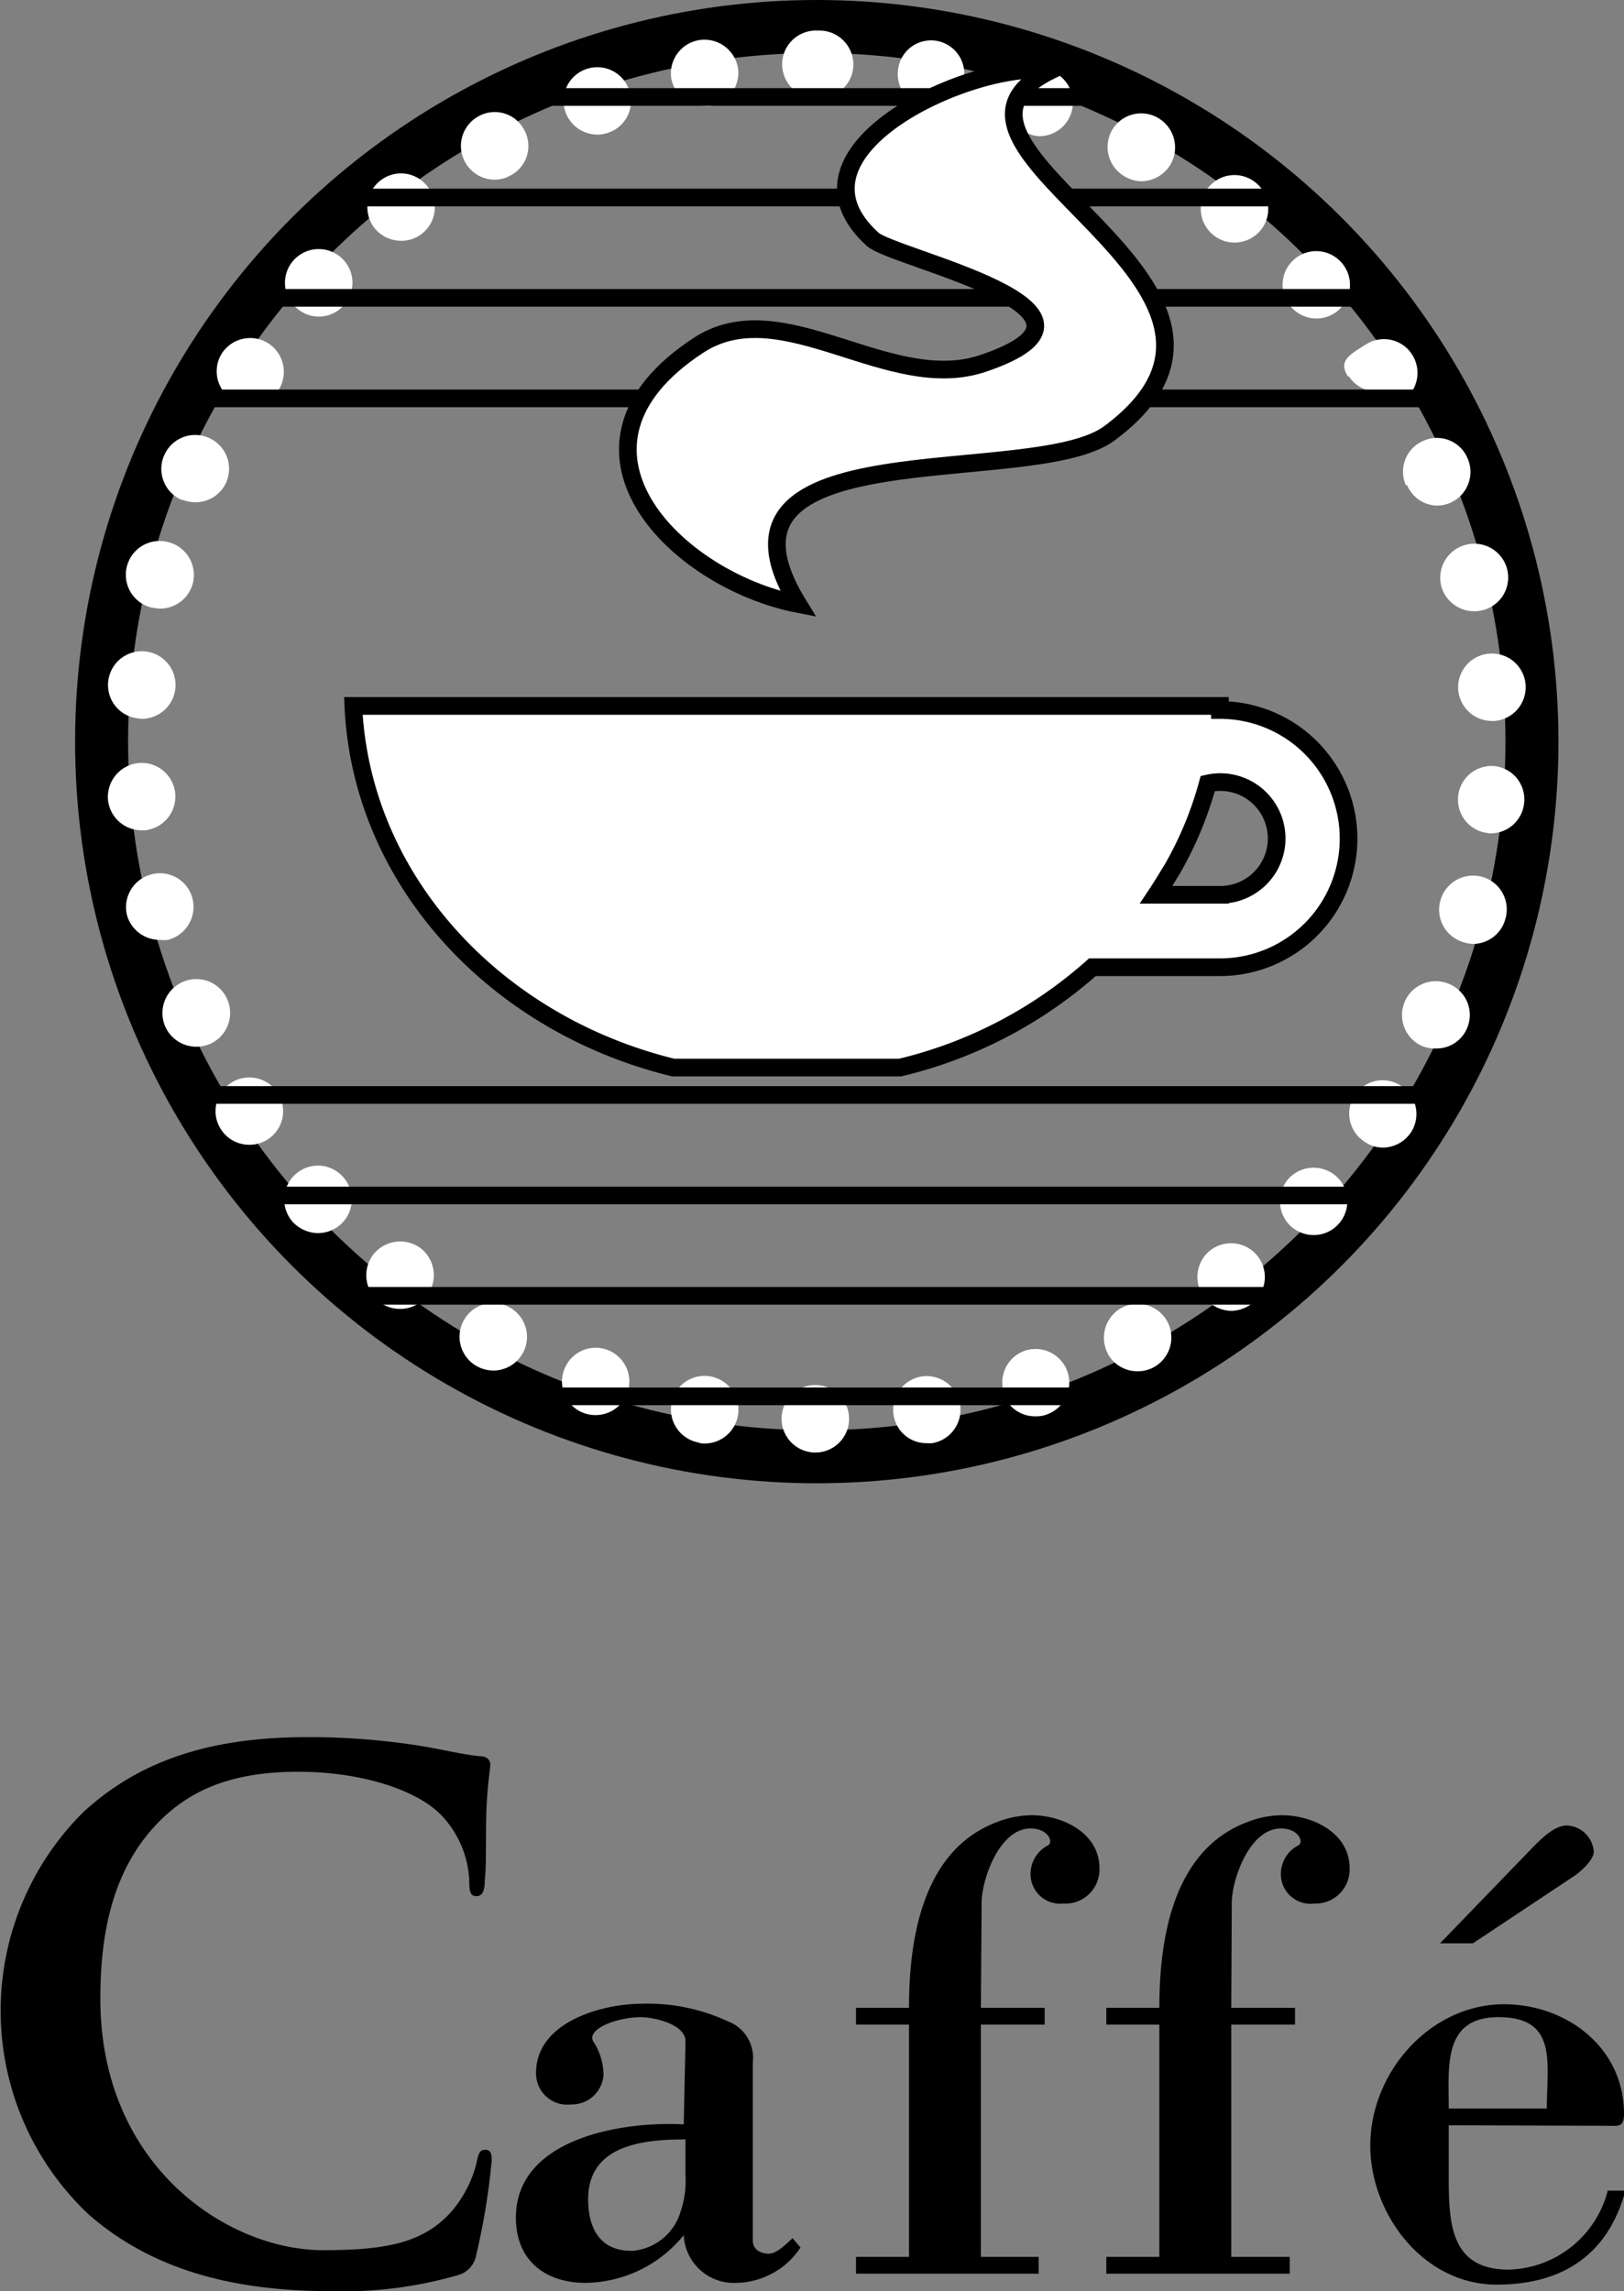 <svg xmlns="http://www.w3.org/2000/svg" viewBox="0 0 91.92 129.69"><rect x="0" y="0" width="91.92" height="129.69" fill="#808080" stroke="none"/><title>アセット 1</title><circle cx="46.23" cy="41.98" r="40.48" style="fill:none;stroke:#000;stroke-miterlimit:10;stroke-width:3px"/><path d="M46.14,82.22a1.91,1.91,0,0,1-1.9-1.91h0a1.9,1.9,0,0,1,1.91-1.91h0a1.92,1.92,0,0,1,1.91,1.91h0a1.91,1.91,0,0,1-1.91,1.91h0Zm4.44-2.11a1.91,1.91,0,0,1,1.56-2.19h0a1.92,1.92,0,0,1,2.2,1.57h0a1.92,1.92,0,0,1-1.57,2.2h0a1.83,1.83,0,0,1-.32,0h0A1.88,1.88,0,0,1,50.58,80.11Zm-11,1.55A1.91,1.91,0,0,1,38,79.47h0a1.9,1.9,0,0,1,2.2-1.56h0v0h0a1.92,1.92,0,0,1,1.57,2.21h0a1.92,1.92,0,0,1-1.88,1.59h0A1.16,1.16,0,0,1,39.53,81.66Zm17.26-2.77A1.9,1.9,0,0,1,58,76.46h0a1.91,1.91,0,0,1,2.42,1.19h0a1.91,1.91,0,0,1-1.18,2.42h0a1.68,1.68,0,0,1-.62.1h0A1.89,1.89,0,0,1,56.79,78.89ZM33.09,80a1.89,1.89,0,0,1-1.17-2.43h0a1.9,1.9,0,0,1,2.41-1.18h0a1.92,1.92,0,0,1,1.19,2.43h0a1.92,1.92,0,0,1-1.8,1.28h0A1.89,1.89,0,0,1,33.09,80Zm29.62-3.37a1.93,1.93,0,0,1,.77-2.6h0a1.92,1.92,0,0,1,2.59.77h0a1.92,1.92,0,0,1-.78,2.6h0a1.92,1.92,0,0,1-.89.22h0A1.92,1.92,0,0,1,62.71,76.65ZM27,77.34a1.91,1.91,0,0,1-.75-2.6h0A1.89,1.89,0,0,1,28.84,74h0a1.91,1.91,0,0,1,.76,2.58h0a1.92,1.92,0,0,1-1.68,1h0A2,2,0,0,1,27,77.34Zm41.17-3.89a1.92,1.92,0,0,1,.34-2.68h0a1.92,1.92,0,0,1,2.68.34h0a1.92,1.92,0,0,1-.34,2.69h0a2,2,0,0,1-1.17.4h0A2,2,0,0,1,68.18,73.45Zm-46.71.24A1.92,1.92,0,0,1,21.14,71h0a1.94,1.94,0,0,1,2.69-.33h0a1.93,1.93,0,0,1,.32,2.69h0a1.9,1.9,0,0,1-1.51.73h0A1.9,1.9,0,0,1,21.47,73.69ZM73.05,69.4a1.93,1.93,0,0,1-.1-2.7h0a1.93,1.93,0,0,1,2.7-.1h0a1.91,1.91,0,0,1,.1,2.7h0a1.89,1.89,0,0,1-1.4.61h0A1.93,1.93,0,0,1,73.05,69.4Zm-56.46-.21h0a1.92,1.92,0,0,1,.12-2.71h0a1.9,1.9,0,0,1,2.69.12h0a1.9,1.9,0,0,1-.11,2.7h0a1.93,1.93,0,0,1-1.3.5h0A2,2,0,0,1,16.59,69.19Zm60.62-4.58A1.9,1.9,0,0,1,76.67,62h0a1.9,1.9,0,0,1,2.63-.54h0a1.9,1.9,0,0,1,.56,2.64h0a1.93,1.93,0,0,1-1.6.86h0A1.83,1.83,0,0,1,77.21,64.61Zm-64.7-.68a1.89,1.89,0,0,1,.56-2.63h0a1.91,1.91,0,0,1,2.64.55h0a1.9,1.9,0,0,1-.55,2.64h0a1.89,1.89,0,0,1-1.05.31h0A1.9,1.9,0,0,1,12.51,63.93Zm68-4.71a1.92,1.92,0,0,1-1-2.52h0a1.91,1.91,0,0,1,2.52-1h0a1.9,1.9,0,0,1,1,2.52h0a1.88,1.88,0,0,1-1.73,1.13h0A2,2,0,0,1,80.51,59.22ZM9.35,58.1a1.92,1.92,0,0,1,1-2.52h0a1.91,1.91,0,0,1,2.52,1h0a1.92,1.92,0,0,1-1,2.52h0a2.11,2.11,0,0,1-.77.15h0A1.93,1.93,0,0,1,9.35,58.1Zm73.54-4.75A1.92,1.92,0,0,1,81.52,51h0a1.92,1.92,0,0,1,2.32-1.38h0A1.91,1.91,0,0,1,85.21,52h0a1.9,1.9,0,0,1-1.84,1.43h0A2,2,0,0,1,82.89,53.35ZM7.19,51.81a1.92,1.92,0,0,1,1.39-2.32h0a1.9,1.9,0,0,1,2.32,1.39h0A1.93,1.93,0,0,1,9.51,53.2h0a1.8,1.8,0,0,1-.46,0h0A1.92,1.92,0,0,1,7.19,51.81Zm77.08-4.65a1.9,1.9,0,0,1-1.74-2.06h0a1.9,1.9,0,0,1,2-1.74h0a1.89,1.89,0,0,1,1.74,2.06h0a1.9,1.9,0,0,1-1.9,1.75h-.15ZM6.11,45.26a1.93,1.93,0,0,1,1.75-2.07h0a1.91,1.91,0,0,1,2.06,1.75h0A1.92,1.92,0,0,1,8.18,47H8A1.92,1.92,0,0,1,6.11,45.26Zm76.43-6.17h0A1.91,1.91,0,0,1,84.29,37h0a1.91,1.91,0,0,1,2.06,1.75h0a1.92,1.92,0,0,1-1.75,2.06h-.15A1.92,1.92,0,0,1,82.54,39.09ZM7.86,40.67a1.9,1.9,0,0,1-1.74-2.05h0a1.91,1.91,0,0,1,2.06-1.75h0a1.91,1.91,0,0,1,1.75,2.06h0A1.92,1.92,0,0,1,8,40.69H8A.5.5,0,0,1,7.86,40.67Zm73.71-7.52h0A1.93,1.93,0,0,1,83,30.83h0a1.92,1.92,0,0,1,2.31,1.4h0a1.91,1.91,0,0,1-1.39,2.31h0a1.84,1.84,0,0,1-.47.06h0A1.93,1.93,0,0,1,81.57,33.15Zm-73,1.24a1.91,1.91,0,0,1-1.39-2.32h0a1.91,1.91,0,0,1,2.32-1.39h0A1.92,1.92,0,0,1,10.92,33h0a1.92,1.92,0,0,1-1.85,1.45h0A2.32,2.32,0,0,1,8.61,34.39Zm71-6.93a1.9,1.9,0,0,1,1-2.51h0a1.88,1.88,0,0,1,2.5,1h0a1.91,1.91,0,0,1-1,2.52h0a2,2,0,0,1-.77.15h0A1.9,1.9,0,0,1,79.64,27.46Zm-69.28.84a1.91,1.91,0,0,1-1-2.52h0a1.91,1.91,0,0,1,2.52-1h0a1.91,1.91,0,0,1,1,2.51h0a1.9,1.9,0,0,1-1.75,1.14h0A1.9,1.9,0,0,1,10.36,28.3Zm66-7h0c-.56-.88.1-1.22,1-1.79h0a1.89,1.89,0,0,1,2.63.55h0a1.92,1.92,0,0,1-.55,2.65h0c-.33.2-1.1-.54-1.47-.54h0A1.91,1.91,0,0,1,76.36,21.32ZM13.1,22.59A1.9,1.9,0,0,1,12.56,20h0a1.91,1.91,0,0,1,2.65-.55h0a1.92,1.92,0,0,1,.54,2.65h0a1.92,1.92,0,0,1-1.6.86h0A1.9,1.9,0,0,1,13.1,22.59Zm60-5.18a1.9,1.9,0,0,1,.11-2.69h0a1.9,1.9,0,0,1,2.69.11h0a1.9,1.9,0,0,1-.11,2.7h0a1.87,1.87,0,0,1-1.28.5h0A1.9,1.9,0,0,1,73.11,17.41Zm-56.35,0a1.9,1.9,0,0,1-.12-2.69h0a1.91,1.91,0,0,1,2.7-.12h0a1.9,1.9,0,0,1,.11,2.7h0a1.86,1.86,0,0,1-1.41.62h0A1.88,1.88,0,0,1,16.76,17.41ZM68.7,13.32a1.9,1.9,0,0,1-.32-2.69h0a1.9,1.9,0,0,1,2.67-.31h0A1.91,1.91,0,0,1,71.38,13h0a1.93,1.93,0,0,1-1.51.73h0A1.86,1.86,0,0,1,68.7,13.32ZM21.19,12.9a1.92,1.92,0,0,1,.34-2.68h0a1.89,1.89,0,0,1,2.67.34h0a1.89,1.89,0,0,1-.32,2.67h0a1.86,1.86,0,0,1-1.17.4h0A1.94,1.94,0,0,1,21.19,12.9ZM63.68,10h0a1.92,1.92,0,0,1-.76-2.59h0a1.9,1.9,0,0,1,2.6-.75v0a1.93,1.93,0,0,1,.76,2.6h0a1.94,1.94,0,0,1-1.68,1h0A1.9,1.9,0,0,1,63.68,10ZM26.32,9.17a1.91,1.91,0,0,1,.77-2.59h0a1.88,1.88,0,0,1,2.58.77h0a1.88,1.88,0,0,1-.77,2.58h0a1.84,1.84,0,0,1-.9.24h0A1.92,1.92,0,0,1,26.32,9.17ZM58.19,7.56h0A1.91,1.91,0,0,1,57,5.13h0A1.92,1.92,0,0,1,59.45,4h0a1.91,1.91,0,0,1,1.17,2.43h0a1.9,1.9,0,0,1-1.8,1.28h0A1.78,1.78,0,0,1,58.19,7.56ZM32,6.33a1.91,1.91,0,0,1,1.18-2.42h0a1.91,1.91,0,0,1,2.43,1.18h0a1.89,1.89,0,0,1-1.18,2.42h0a1.69,1.69,0,0,1-.62.11h0A1.93,1.93,0,0,1,32,6.33Zm20.4-.27a1.89,1.89,0,0,1-1.56-2.19h0A1.88,1.88,0,0,1,53,2.31h0a1.89,1.89,0,0,1,1.55,2.2h0A1.91,1.91,0,0,1,52.69,6.1h0A1.1,1.1,0,0,1,52.38,6.06ZM38,4.47a1.91,1.91,0,0,1,1.57-2.2h0a1.93,1.93,0,0,1,2.2,1.57h0A1.91,1.91,0,0,1,40.23,6h0a1.53,1.53,0,0,1-.3,0h0A1.91,1.91,0,0,1,38,4.47Zm8.24,1.07h-.05a1.9,1.9,0,0,1-1.92-1.9h0a1.91,1.91,0,0,1,1.92-1.91h.16A1.92,1.92,0,0,1,48.3,3.64h0a1.89,1.89,0,0,1-1.92,1.9h-.1Z" style="fill:#fff"/><line x1="10.32" y1="61.98" x2="82.14" y2="61.98" style="fill:none;stroke:#000;stroke-miterlimit:10"/><line x1="14.94" y1="67.67" x2="78.78" y2="67.67" style="fill:none;stroke:#000;stroke-miterlimit:10"/><line x1="19.77" y1="73.35" x2="73.32" y2="73.35" style="fill:none;stroke:#000;stroke-miterlimit:10"/><line x1="28.59" y1="79.04" x2="63.24" y2="79.04" style="fill:none;stroke:#000;stroke-miterlimit:10"/><line x1="82.14" y1="22.55" x2="10.32" y2="22.55" style="fill:none;stroke:#000;stroke-miterlimit:10"/><line x1="77.52" y1="16.86" x2="13.68" y2="16.86" style="fill:none;stroke:#000;stroke-miterlimit:10"/><line x1="72.69" y1="11.18" x2="19.14" y2="11.18" style="fill:none;stroke:#000;stroke-miterlimit:10"/><line x1="63.87" y1="5.49" x2="29.22" y2="5.49" style="fill:none;stroke:#000;stroke-miterlimit:10"/><path d="M69.05,40.19h0c0-.07,0-.16,0-.23H20c.44,9.82,8,18,18.11,20.47H50.94a25.13,25.13,0,0,0,10.89-5.68h7.22a7.28,7.28,0,1,0,0-14.56Zm0,10.46H65.44c.32-.48.63-1,.92-1.47a20.43,20.43,0,0,0,2-4.83,3.19,3.19,0,1,1,.69,6.3Z" style="fill:#fff;stroke:#000;stroke-miterlimit:10"/><path d="M45.17,34.19C39,24.12,58.45,27.74,62.79,24.53,74.12,16.11,50.51,8.43,59.45,4c-4.14-.66-15.7,4.45-10.05,9.55,1.21,1.09,15.09,4,6.3,7-5.37,1.87-11.41-4.12-16.17-1C30.73,25.31,38.23,32.83,45.17,34.19Z" style="fill:#fff;stroke:#000;stroke-miterlimit:10"/><path d="M5,125.33a15.84,15.84,0,0,1-.28-22.76c2.88-2.64,6.68-4.24,12.64-4.24a39.54,39.54,0,0,1,5.8.4c1.52.2,2.8.56,4,.68.43,0,.59.24.59.48s-.12.8-.2,2.2,0,3.52-.11,4.32c0,.6-.12.92-.48.92s-.4-.32-.4-.88A5.71,5.71,0,0,0,25,102.77c-1.32-1.4-4.44-2.48-8.12-2.48-3.48,0-5.76.88-7.52,2.48-2.92,2.68-3.68,6.48-3.68,10.36,0,9.52,7.24,14.24,12.6,14.24,3.56,0,5.72-.4,7.32-2.24a6.81,6.81,0,0,0,1.36-2.64c.12-.64.2-.8.52-.8s.35.28.35.6a37.73,37.73,0,0,1-.87,5.32,1.43,1.43,0,0,1-1,1.16,23.17,23.17,0,0,1-7.2.92C13.2,129.69,8.6,128.49,5,125.33Z"/><path d="M38.8,115.55c0-1-1.86-1.37-2.51-1.37-1.44,0-3.23.73-2.66,1.45a3.54,3.54,0,0,1,.53,1.82,1.79,1.79,0,0,1-1.82,1.67,1.77,1.77,0,0,1-2-1.78c0-2.89,3.73-3.92,6-3.92a10.78,10.78,0,0,1,4.87,1,2.2,2.2,0,0,1,1.4,2.32v10.1c0,.5.46.73.91.73s1-.57,1.34-.88l.45.53a4.44,4.44,0,0,1-3.61,2,2.84,2.84,0,0,1-3-2.7,7.27,7.27,0,0,1-5.55,2.7c-2.28,0-3.95-1.26-3.95-3.69,0-4.52,6.08-5.47,9.5-5.28Zm0,5.55c-2.36,0-5.51.3-5.51,3.38,0,1.67.68,2.93,2.47,2.93a3.11,3.11,0,0,0,2.77-2.25,5.35,5.35,0,0,0,.27-2Z"/><path d="M55.52,113.65h3.61v.95H55.52v13.15h3.27v.95H48.45v-.95h3V114.6h-3v-.95h3c0-3.8.72-8.93,5-10.52a5.49,5.49,0,0,1,1.94-.38c1.75,0,3.84,1,3.84,3a1.93,1.93,0,0,1-2.05,2A1.68,1.68,0,0,1,58.33,106a1.82,1.82,0,0,1,1-1.55c.3-.19,0-.95-1-.95-1.78,0-2.77,2.92-2.77,4.21Z"/><path d="M69.69,113.65H73.3v.95H69.69v13.15H73v.95H62.62v-.95h3V114.6h-3v-.95h3c0-3.8.72-8.93,5-10.52a5.39,5.39,0,0,1,1.93-.38c1.75,0,3.84,1,3.84,3a1.93,1.93,0,0,1-2,2A1.68,1.68,0,0,1,72.5,106a1.82,1.82,0,0,1,1-1.55c.31-.19,0-.95-1-.95-1.79,0-2.78,2.92-2.78,4.21Z"/><path d="M82,120.3v3c0,2.66.16,5.17,3.39,5.17A5.94,5.94,0,0,0,91,124h1c-1,3.68-3.61,5.32-7.29,5.32-4.15,0-7.15-4-7.15-7.87,0-4.18,3.42-8,7.56-8,3.54,0,6.8,2.44,6.8,6.2,0,.79-.34.68-.94.68ZM83.37,110H81.51l4.83-5c.64-.65,1.52-1.67,2.35-1.67a1.6,1.6,0,0,1,1.52,1.48c0,.45-.68,1.1-1.14,1.4Zm4.18,9.35c0-2.55.65-5.17-2.73-5.17-3.16,0-2.82,2.78-2.82,5.17Z"/></svg>